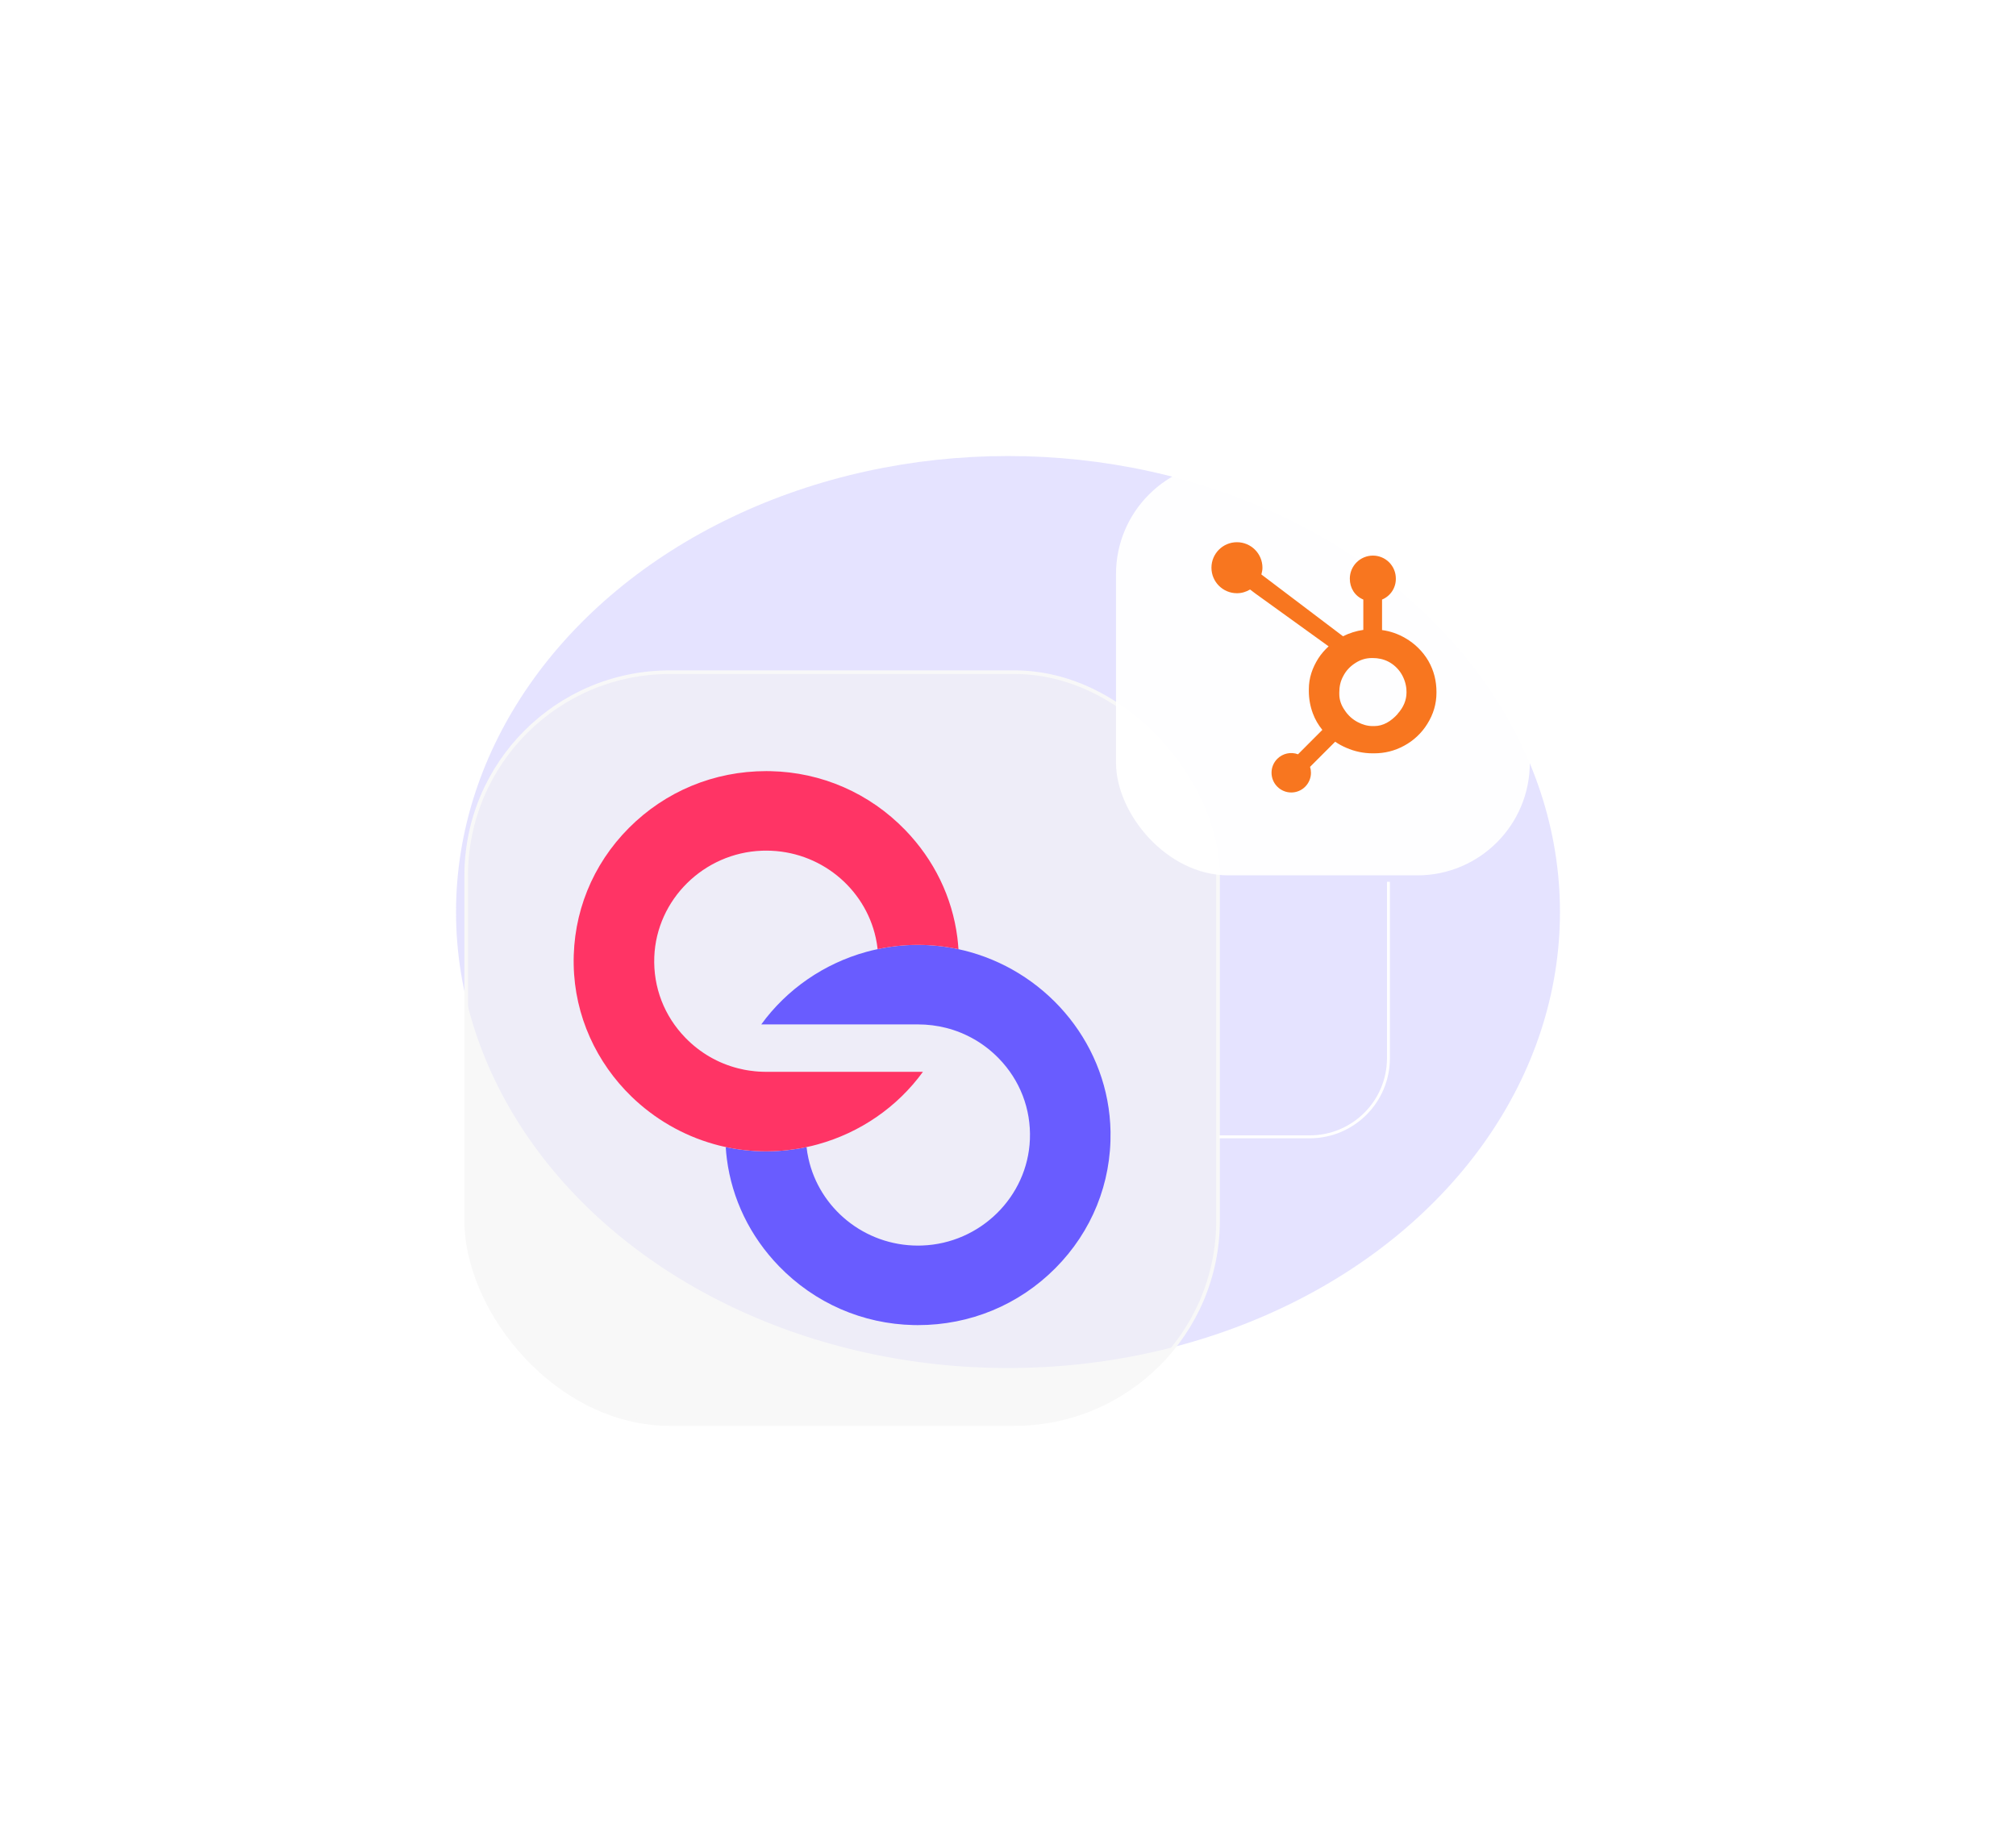 <svg width="725" height="656" viewBox="0 0 725 656" fill="none" xmlns="http://www.w3.org/2000/svg">
<g filter="url(#filter0_f_370_3052)">
<ellipse cx="362.5" cy="328" rx="198.5" ry="164" fill="#695CFF" fill-opacity="0.17"/>
</g>
<rect x="167.65" y="241.747" width="270.391" height="270.391" rx="73.207" fill="#F3F3F3" fill-opacity="0.6"/>
<rect x="167.65" y="241.747" width="270.391" height="270.391" rx="73.207" stroke="#F8F8F8" stroke-width="1.3"/>
<path d="M330.118 368.417L273.768 368.417C283.014 355.686 296.42 346.518 311.526 342.338C312.877 341.967 314.236 341.63 315.611 341.35C320.147 340.379 324.799 339.861 329.526 339.819L330.109 339.819C335.103 339.819 339.98 340.354 344.682 341.367C346.108 341.671 347.525 342.017 348.917 342.412C377.488 350.468 398.822 376.351 399.372 406.948C399.697 425.456 392.653 442.911 379.522 456.103C366.391 469.296 348.85 476.562 330.118 476.562C329.601 476.562 329.1 476.554 328.584 476.546C310.184 476.151 292.985 468.629 280.138 455.371C269.717 444.615 263.247 431.193 261.397 416.807C261.213 415.392 261.08 413.96 260.988 412.52C265.69 413.532 270.567 414.067 275.561 414.067C275.753 414.067 275.953 414.059 276.144 414.059C280.872 414.017 285.532 413.499 290.059 412.536C290.209 413.927 290.426 415.293 290.734 416.626C294.661 434.517 310.818 447.956 330.118 447.964C330.618 447.964 331.143 447.948 331.652 447.932C352.56 447.166 369.576 430.394 370.376 409.754C370.802 398.826 366.816 388.473 359.155 380.613C353.894 375.215 347.383 371.487 340.238 369.668C336.987 368.845 333.586 368.417 330.118 368.417Z" fill="#695CFF"/>
<path d="M206.312 346.929C205.978 328.42 213.023 310.965 226.154 297.773C239.284 284.581 256.825 277.323 275.558 277.323C276.075 277.323 276.575 277.323 277.092 277.339C295.492 277.726 312.691 285.248 325.538 298.506C335.959 309.27 342.428 322.693 344.279 337.078C344.462 338.493 344.587 339.925 344.687 341.365C339.985 340.353 335.108 339.818 330.115 339.818L329.531 339.818C324.804 339.859 320.152 340.378 315.617 341.349C315.467 339.958 315.233 338.592 314.941 337.251C311.015 319.36 294.85 305.921 275.558 305.921C275.049 305.921 274.533 305.929 274.024 305.945C253.115 306.711 236.108 323.483 235.299 344.122C234.874 355.051 238.859 365.404 246.521 373.263C251.781 378.662 258.292 382.398 265.42 384.209C266.146 384.39 266.871 384.554 267.596 384.702C267.871 384.752 268.147 384.801 268.43 384.851C268.755 384.908 269.097 384.966 269.43 385.015C270.097 385.114 270.773 385.196 271.448 385.262C271.623 385.287 271.798 385.303 271.982 385.311C272.298 385.344 272.615 385.369 272.924 385.386L273.015 385.386C273.282 385.41 273.549 385.418 273.824 385.427C274.057 385.443 274.291 385.451 274.524 385.451C274.866 385.46 275.216 385.468 275.558 385.468L331.907 385.468C322.661 398.199 309.247 407.367 294.149 411.539C292.799 411.918 291.44 412.247 290.064 412.535C285.537 413.498 280.877 414.016 276.15 414.057C275.958 414.057 275.758 414.066 275.566 414.066C270.573 414.066 265.695 413.531 260.993 412.519C260.627 412.444 260.285 412.362 259.926 412.28C259.468 412.173 259.009 412.066 258.542 411.951C257.951 411.803 257.359 411.638 256.767 411.473C245.47 408.289 235.308 402.322 227.112 394.381C214.565 382.217 206.637 365.437 206.312 346.929Z" fill="#FF3465"/>
<path d="M438.516 408.848H471.012C486.643 408.848 499.315 396.177 499.315 380.545V317.125" stroke="white" stroke-width="1.048"/>
<rect x="401.344" y="166" width="148.812" height="148.812" rx="40.453" fill="white" fill-opacity="0.97"/>
<g clip-path="url(#clip0_370_3052)">
<path d="M513.716 237.751C511.711 234.329 508.85 231.487 505.415 229.504C502.792 227.98 500.079 227.012 497.017 226.593V215.627C498.502 215.012 499.768 213.965 500.652 212.622C501.536 211.279 501.997 209.702 501.974 208.095C501.98 207.009 501.771 205.933 501.359 204.929C500.947 203.924 500.341 203.011 499.576 202.241C498.81 201.472 497.9 200.861 496.897 200.445C495.895 200.028 494.82 199.813 493.735 199.813C491.536 199.813 489.427 200.685 487.869 202.237C486.312 203.789 485.433 205.896 485.426 208.095C485.426 211.459 487.211 214.329 490.281 215.627V226.531C487.738 226.899 485.271 227.674 482.975 228.825L453.62 206.598C453.826 205.822 454.005 205.018 454.005 204.174C454.005 199.106 449.898 195 444.831 195C439.763 195 435.664 199.106 435.664 204.174C435.664 209.241 439.77 213.347 444.838 213.347C446.568 213.347 448.168 212.839 449.548 212.008L451.471 213.464L477.804 232.45C476.41 233.727 475.112 235.183 474.076 236.817C471.974 240.148 470.69 243.808 470.69 247.804V248.628C470.7 251.338 471.188 254.025 472.132 256.566C472.929 258.735 474.096 260.713 475.545 262.498L466.797 271.267C464.208 270.306 461.304 270.944 459.347 272.901C458.015 274.226 457.266 276.032 457.273 277.914C457.28 279.795 458.015 281.587 459.354 282.926C460.693 284.265 462.485 285.007 464.366 285.007C466.248 285.007 468.054 284.265 469.379 282.926C470.704 281.587 471.459 279.795 471.453 277.914C471.452 277.191 471.341 276.474 471.123 275.785L480.159 266.749C481.395 267.607 482.734 268.328 484.176 268.946C487.14 270.246 490.34 270.919 493.577 270.924H494.195C497.985 270.924 501.562 270.031 504.92 268.211C508.372 266.361 511.271 263.629 513.325 260.294C515.433 256.93 516.586 253.201 516.586 249.102V248.896C516.586 244.865 515.653 241.15 513.703 237.744L513.716 237.751ZM502.682 256.717C500.23 259.443 497.408 261.125 494.222 261.125H493.618C491.798 261.125 490.013 260.624 488.276 259.704C486.371 258.713 484.757 257.243 483.593 255.439C482.329 253.654 481.643 251.704 481.643 249.637V249.019C481.643 246.987 482.034 245.057 483.016 243.238C484.066 241.178 485.488 239.701 487.376 238.472C489.264 237.243 491.208 236.653 493.419 236.653H493.625C495.616 236.653 497.518 237.044 499.303 237.957C501.112 238.908 502.648 240.305 503.767 242.015C504.874 243.73 505.559 245.684 505.765 247.715L505.813 248.999C505.813 251.793 504.742 254.382 502.606 256.73L502.682 256.717Z" fill="#F8761F"/>
</g>
<defs>
<filter id="filter0_f_370_3052" x="0.603" y="0.603" width="723.795" height="654.795" filterUnits="userSpaceOnUse" color-interpolation-filters="sRGB">
<feFlood flood-opacity="0" result="BackgroundImageFix"/>
<feBlend mode="normal" in="SourceGraphic" in2="BackgroundImageFix" result="shape"/>
<feGaussianBlur stdDeviation="81.699" result="effect1_foregroundBlur_370_3052"/>
</filter>
<clipPath id="clip0_370_3052">
<rect width="90" height="90" fill="white" transform="translate(431.125 195)"/>
</clipPath>
</defs>
</svg>

